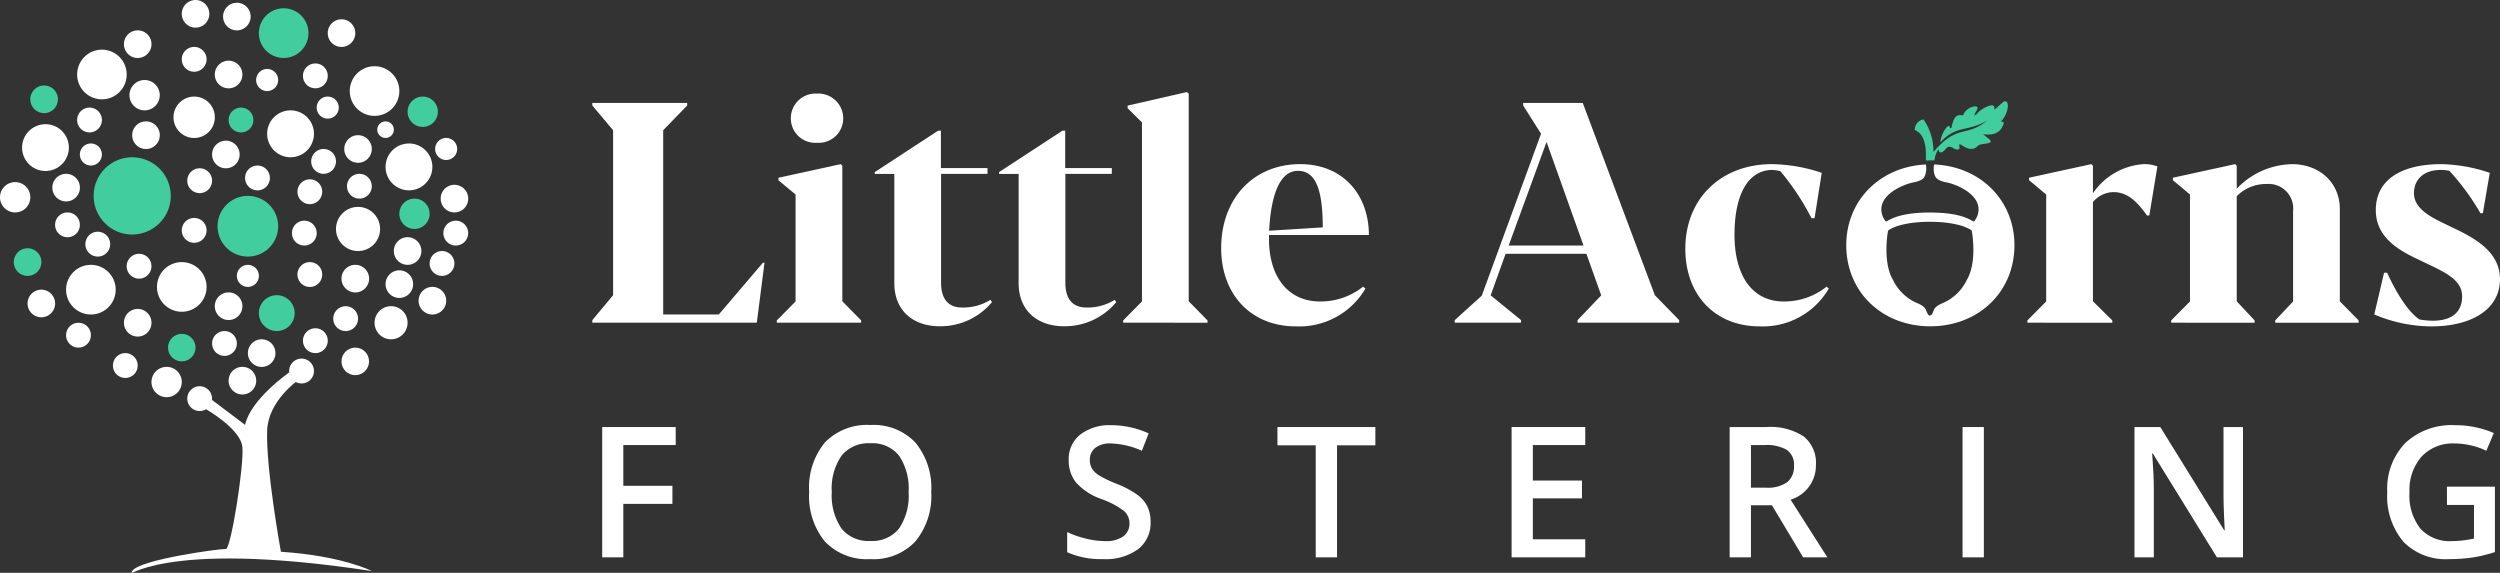 <svg xmlns="http://www.w3.org/2000/svg" width="325.835" height="74.657" viewBox="0 0 325.835 74.657">
  <rect x="0" y="0" width="325.835" height="74.657" fill="#333333" stroke="none"/>
  <g id="Group_55" data-name="Group 55" transform="translate(-1707.831 -5684.198)">
    <g id="Group_49" data-name="Group 49" transform="translate(1707.831 5684.197)">
      <g id="Group_45" data-name="Group 45" transform="translate(0 0)">
        <path id="Path_261" data-name="Path 261" d="M191.242-129.737a3.237,3.237,0,0,1,3.23-3.238,3.237,3.237,0,0,1,3.232,3.238,3.233,3.233,0,0,1-3.232,3.238A3.233,3.233,0,0,1,191.242-129.737Z" transform="translate(-157.501 134.055)" fill="#41cd9d" fill-rule="evenodd"/>
        <path id="Path_262" data-name="Path 262" d="M193.453-117.15a1.615,1.615,0,0,1,1.61-1.622,1.617,1.617,0,0,1,1.616,1.622,1.612,1.612,0,0,1-1.616,1.616A1.61,1.61,0,0,1,193.453-117.15Z" transform="translate(-155.402 147.535)" fill="#fff" fill-rule="evenodd"/>
        <path id="Path_263" data-name="Path 263" d="M194.189-109.956a1.618,1.618,0,0,1,1.616-1.622,1.618,1.618,0,0,1,1.616,1.622,1.615,1.615,0,0,1-1.616,1.616A1.615,1.615,0,0,1,194.189-109.956Z" transform="translate(-154.703 154.363)" fill="#fff" fill-rule="evenodd"/>
        <path id="Path_264" data-name="Path 264" d="M184.06-107.019A1.977,1.977,0,0,1,186.038-109a1.976,1.976,0,0,1,1.971,1.976,1.978,1.978,0,0,1-1.971,1.978A1.979,1.979,0,0,1,184.06-107.019Z" transform="translate(-164.317 156.815)" fill="#fff" fill-rule="evenodd"/>
        <path id="Path_265" data-name="Path 265" d="M181.484-108.3a1.61,1.61,0,0,1,1.608-1.616,1.615,1.615,0,0,1,1.616,1.616,1.617,1.617,0,0,1-1.616,1.622A1.611,1.611,0,0,1,181.484-108.3Z" transform="translate(-166.762 155.94)" fill="#fff" fill-rule="evenodd"/>
        <path id="Path_266" data-name="Path 266" d="M182.4-114.943a1.616,1.616,0,0,1,1.616-1.614,1.615,1.615,0,0,1,1.616,1.614,1.617,1.617,0,0,1-1.616,1.622A1.618,1.618,0,0,1,182.4-114.943Z" transform="translate(-165.891 149.638)" fill="#fff" fill-rule="evenodd"/>
        <path id="Path_267" data-name="Path 267" d="M186.454-120.654a1.617,1.617,0,0,1,1.616-1.622,1.618,1.618,0,0,1,1.616,1.622,1.618,1.618,0,0,1-1.616,1.616A1.617,1.617,0,0,1,186.454-120.654Z" transform="translate(-162.045 144.21)" fill="#fff" fill-rule="evenodd"/>
        <path id="Path_268" data-name="Path 268" d="M199.159-124.336a1.08,1.08,0,0,1,1.08-1.074,1.078,1.078,0,0,1,1.078,1.074,1.079,1.079,0,0,1-1.078,1.08A1.081,1.081,0,0,1,199.159-124.336Z" transform="translate(-149.986 141.235)" fill="#fff" fill-rule="evenodd"/>
        <path id="Path_269" data-name="Path 269" d="M203.028-122.865a1.44,1.44,0,0,1,1.435-1.44,1.438,1.438,0,0,1,1.435,1.44,1.435,1.435,0,0,1-1.435,1.435A1.436,1.436,0,0,1,203.028-122.865Z" transform="translate(-146.314 142.284)" fill="#fff" fill-rule="evenodd"/>
        <path id="Path_270" data-name="Path 270" d="M203.579-117.15a1.62,1.62,0,0,1,1.616-1.622,1.62,1.62,0,0,1,1.614,1.622,1.615,1.615,0,0,1-1.614,1.616A1.615,1.615,0,0,1,203.579-117.15Z" transform="translate(-145.791 147.535)" fill="#fff" fill-rule="evenodd"/>
        <path id="Path_271" data-name="Path 271" d="M196.215-111.431a1.617,1.617,0,0,1,1.616-1.622,1.618,1.618,0,0,1,1.616,1.622,1.617,1.617,0,0,1-1.616,1.616A1.615,1.615,0,0,1,196.215-111.431Z" transform="translate(-152.78 152.964)" fill="#fff" fill-rule="evenodd"/>
        <path id="Path_272" data-name="Path 272" d="M199.713-113.655a1.8,1.8,0,0,1,1.8-1.8,1.8,1.8,0,0,1,1.791,1.8,1.8,1.8,0,0,1-1.791,1.8A1.8,1.8,0,0,1,199.713-113.655Z" transform="translate(-149.46 150.688)" fill="#fff" fill-rule="evenodd"/>
        <path id="Path_273" data-name="Path 273" d="M195.108-125.635a1.435,1.435,0,0,1,1.44-1.435,1.434,1.434,0,0,1,1.435,1.435,1.437,1.437,0,0,1-1.435,1.44A1.437,1.437,0,0,1,195.108-125.635Z" transform="translate(-153.831 139.659)" fill="#fff" fill-rule="evenodd"/>
        <path id="Path_274" data-name="Path 274" d="M191.059-127.477a1.441,1.441,0,0,1,1.435-1.44,1.44,1.44,0,0,1,1.435,1.44,1.44,1.44,0,0,1-1.435,1.442A1.441,1.441,0,0,1,191.059-127.477Z" transform="translate(-157.674 137.906)" fill="#fff" fill-rule="evenodd"/>
        <path id="Path_275" data-name="Path 275" d="M189.216-124.712a1.617,1.617,0,0,1,1.616-1.622,1.618,1.618,0,0,1,1.616,1.622,1.618,1.618,0,0,1-1.616,1.616A1.617,1.617,0,0,1,189.216-124.712Z" transform="translate(-159.423 140.358)" fill="#41cd9d" fill-rule="evenodd"/>
        <path id="Path_276" data-name="Path 276" d="M200.266-115.868a1.793,1.793,0,0,1,1.791-1.8,1.8,1.8,0,0,1,1.8,1.8,1.8,1.8,0,0,1-1.8,1.8A1.794,1.794,0,0,1,200.266-115.868Z" transform="translate(-148.936 148.586)" fill="#fff" fill-rule="evenodd"/>
        <path id="Path_277" data-name="Path 277" d="M194.189-127.663a1.617,1.617,0,0,1,1.616-1.622,1.617,1.617,0,0,1,1.616,1.622,1.615,1.615,0,0,1-1.616,1.616A1.615,1.615,0,0,1,194.189-127.663Z" transform="translate(-154.703 137.557)" fill="#fff" fill-rule="evenodd"/>
        <path id="Path_278" data-name="Path 278" d="M182.22-111.071a1.791,1.791,0,0,1,1.789-1.8,1.8,1.8,0,0,1,1.8,1.8,1.8,1.8,0,0,1-1.8,1.8A1.791,1.791,0,0,1,182.22-111.071Z" transform="translate(-166.064 153.139)" fill="#fff" fill-rule="evenodd"/>
        <path id="Path_279" data-name="Path 279" d="M177.432-120.108a1.793,1.793,0,0,1,1.791-1.8,1.8,1.8,0,0,1,1.8,1.8,1.8,1.8,0,0,1-1.8,1.8A1.792,1.792,0,0,1,177.432-120.108Z" transform="translate(-170.608 144.562)" fill="#fff" fill-rule="evenodd"/>
        <path id="Path_280" data-name="Path 280" d="M186.086-131.726a1.8,1.8,0,0,1,1.8-1.8,1.8,1.8,0,0,1,1.789,1.8,1.792,1.792,0,0,1-1.789,1.8A1.8,1.8,0,0,1,186.086-131.726Z" transform="translate(-162.394 133.529)" fill="#fff" fill-rule="evenodd"/>
        <circle id="Ellipse_7" data-name="Ellipse 7" cx="1.796" cy="1.796" r="1.796" transform="translate(44.507 45.306)" fill="#fff"/>
        <path id="Path_281" data-name="Path 281" d="M200.634-118.271a1.973,1.973,0,0,1,1.973-1.976,1.976,1.976,0,0,1,1.976,1.976,1.978,1.978,0,0,1-1.976,1.978A1.975,1.975,0,0,1,200.634-118.271Z" transform="translate(-148.586 146.135)" fill="#41cd9d" fill-rule="evenodd"/>
        <path id="Path_282" data-name="Path 282" d="M173.931-119.374a1.976,1.976,0,0,1,1.978-1.978,1.969,1.969,0,0,1,1.971,1.978,1.971,1.971,0,0,1-1.971,1.976A1.978,1.978,0,0,1,173.931-119.374Z" transform="translate(-173.931 145.087)" fill="#fff" fill-rule="evenodd"/>
        <path id="Path_283" data-name="Path 283" d="M182.77-123.613a1.8,1.8,0,0,1,1.8-1.8,1.8,1.8,0,0,1,1.8,1.8,1.8,1.8,0,0,1-1.8,1.8A1.8,1.8,0,0,1,182.77-123.613Z" transform="translate(-165.542 141.235)" fill="#fff" fill-rule="evenodd"/>
        <path id="Path_284" data-name="Path 284" d="M198.977-110.9a2.154,2.154,0,0,1,2.152-2.158,2.154,2.154,0,0,1,2.152,2.158,2.155,2.155,0,0,1-2.152,2.16A2.155,2.155,0,0,1,198.977-110.9Z" transform="translate(-150.159 152.964)" fill="#fff" fill-rule="evenodd"/>
        <path id="Path_285" data-name="Path 285" d="M197.133-120.289a1.615,1.615,0,0,1,1.616-1.616,1.615,1.615,0,0,1,1.616,1.616,1.617,1.617,0,0,1-1.616,1.616A1.617,1.617,0,0,1,197.133-120.289Z" transform="translate(-151.909 144.562)" fill="#fff" fill-rule="evenodd"/>
        <path id="Path_286" data-name="Path 286" d="M193.821-119.921a1.615,1.615,0,0,1,1.616-1.616,1.61,1.61,0,0,1,1.61,1.616,1.617,1.617,0,0,1-1.61,1.622A1.622,1.622,0,0,1,193.821-119.921Z" transform="translate(-155.053 144.911)" fill="#fff" fill-rule="evenodd"/>
        <path id="Path_287" data-name="Path 287" d="M193.821-114.388A1.615,1.615,0,0,1,195.437-116a1.61,1.61,0,0,1,1.61,1.616,1.612,1.612,0,0,1-1.61,1.622A1.617,1.617,0,0,1,193.821-114.388Z" transform="translate(-155.053 150.163)" fill="#fff" fill-rule="evenodd"/>
        <path id="Path_288" data-name="Path 288" d="M190.32-120.843a1.615,1.615,0,0,1,1.616-1.616,1.617,1.617,0,0,1,1.616,1.616,1.617,1.617,0,0,1-1.616,1.616A1.615,1.615,0,0,1,190.32-120.843Z" transform="translate(-158.376 144.036)" fill="#fff" fill-rule="evenodd"/>
        <path id="Path_289" data-name="Path 289" d="M189.769-114.383a1.435,1.435,0,0,1,1.437-1.435,1.435,1.435,0,0,1,1.435,1.435,1.441,1.441,0,0,1-1.435,1.44A1.441,1.441,0,0,1,189.769-114.383Z" transform="translate(-158.899 150.339)" fill="#fff" fill-rule="evenodd"/>
        <path id="Path_290" data-name="Path 290" d="M186.086-117.339a1.617,1.617,0,0,1,1.616-1.616,1.618,1.618,0,0,1,1.616,1.616,1.623,1.623,0,0,1-1.616,1.624A1.622,1.622,0,0,1,186.086-117.339Z" transform="translate(-162.394 147.362)" fill="#fff" fill-rule="evenodd"/>
        <path id="Path_291" data-name="Path 291" d="M178.351-110.33a1.615,1.615,0,0,1,1.616-1.616,1.615,1.615,0,0,1,1.614,1.616,1.616,1.616,0,0,1-1.614,1.622A1.617,1.617,0,0,1,178.351-110.33Z" transform="translate(-169.736 154.014)" fill="#fff" fill-rule="evenodd"/>
        <path id="Path_292" data-name="Path 292" d="M175.774-112.359a1.8,1.8,0,0,1,1.8-1.8,1.8,1.8,0,0,1,1.791,1.8,1.8,1.8,0,0,1-1.791,1.8A1.8,1.8,0,0,1,175.774-112.359Z" transform="translate(-172.182 151.913)" fill="#fff" fill-rule="evenodd"/>
        <path id="Path_293" data-name="Path 293" d="M179.64-116.417a1.617,1.617,0,0,1,1.616-1.616,1.615,1.615,0,0,1,1.616,1.616,1.617,1.617,0,0,1-1.616,1.622A1.618,1.618,0,0,1,179.64-116.417Z" transform="translate(-168.512 148.237)" fill="#fff" fill-rule="evenodd"/>
        <path id="Path_294" data-name="Path 294" d="M179.272-122.5a1.434,1.434,0,0,1,1.435-1.435,1.435,1.435,0,0,1,1.436,1.435,1.441,1.441,0,0,1-1.436,1.44A1.441,1.441,0,0,1,179.272-122.5Z" transform="translate(-168.862 142.636)" fill="#fff" fill-rule="evenodd"/>
        <path id="Path_295" data-name="Path 295" d="M182.588-126.2a1.973,1.973,0,0,1,1.971-1.978,1.98,1.98,0,0,1,1.978,1.978,1.978,1.978,0,0,1-1.978,1.976A1.971,1.971,0,0,1,182.588-126.2Z" transform="translate(-165.714 138.608)" fill="#fff" fill-rule="evenodd"/>
        <path id="Path_296" data-name="Path 296" d="M186.086-128.77a1.617,1.617,0,0,1,1.616-1.622,1.618,1.618,0,0,1,1.616,1.622,1.618,1.618,0,0,1-1.616,1.616A1.617,1.617,0,0,1,186.086-128.77Z" transform="translate(-162.394 136.506)" fill="#fff" fill-rule="evenodd"/>
        <path id="Path_297" data-name="Path 297" d="M199.713-120.878a3.052,3.052,0,0,1,3.05-3.056,3.052,3.052,0,0,1,3.05,3.056,3.051,3.051,0,0,1-3.05,3.05A3.051,3.051,0,0,1,199.713-120.878Z" transform="translate(-149.46 142.636)" fill="#fff" fill-rule="evenodd"/>
        <path id="Path_298" data-name="Path 298" d="M191.242-111.456a2.332,2.332,0,0,1,2.333-2.333,2.328,2.328,0,0,1,2.331,2.333,2.334,2.334,0,0,1-2.331,2.339A2.338,2.338,0,0,1,191.242-111.456Z" transform="translate(-157.501 152.265)" fill="#41cd9d" fill-rule="evenodd"/>
        <path id="Path_299" data-name="Path 299" d="M189.216-107.2a1.8,1.8,0,0,1,1.8-1.8,1.8,1.8,0,0,1,1.8,1.8,1.8,1.8,0,0,1-1.8,1.8A1.8,1.8,0,0,1,189.216-107.2Z" transform="translate(-159.423 156.815)" fill="#fff" fill-rule="evenodd"/>
        <path id="Path_300" data-name="Path 300" d="M185.532-124.376a2.7,2.7,0,0,1,2.7-2.694,2.689,2.689,0,0,1,2.688,2.694,2.691,2.691,0,0,1-2.688,2.7A2.7,2.7,0,0,1,185.532-124.376Z" transform="translate(-162.92 139.659)" fill="#fff" fill-rule="evenodd"/>
        <path id="Path_301" data-name="Path 301" d="M178.351-112.586a3.23,3.23,0,0,1,3.23-3.232,3.231,3.231,0,0,1,3.232,3.232,3.233,3.233,0,0,1-3.232,3.238A3.233,3.233,0,0,1,178.351-112.586Z" transform="translate(-169.736 150.339)" fill="#fff" fill-rule="evenodd"/>
        <path id="Path_302" data-name="Path 302" d="M177.615-117.707a1.617,1.617,0,0,1,1.616-1.616,1.616,1.616,0,0,1,1.614,1.616,1.615,1.615,0,0,1-1.614,1.616A1.615,1.615,0,0,1,177.615-117.707Z" transform="translate(-170.434 147.012)" fill="#fff" fill-rule="evenodd"/>
        <path id="Path_303" data-name="Path 303" d="M179.09-126.969a3.228,3.228,0,0,1,3.226-3.238,3.233,3.233,0,0,1,3.23,3.238,3.232,3.232,0,0,1-3.23,3.232A3.227,3.227,0,0,1,179.09-126.969Z" transform="translate(-169.034 136.682)" fill="#fff" fill-rule="evenodd"/>
        <path id="Path_304" data-name="Path 304" d="M188.848-131.546a1.8,1.8,0,0,1,1.8-1.8,1.793,1.793,0,0,1,1.791,1.8,1.8,1.8,0,0,1-1.791,1.8A1.8,1.8,0,0,1,188.848-131.546Z" transform="translate(-159.773 133.706)" fill="#fff" fill-rule="evenodd"/>
        <path id="Path_305" data-name="Path 305" d="M195.847-130.439a1.791,1.791,0,0,1,1.789-1.8,1.8,1.8,0,0,1,1.8,1.8,1.8,1.8,0,0,1-1.8,1.8A1.791,1.791,0,0,1,195.847-130.439Z" transform="translate(-153.13 134.756)" fill="#fff" fill-rule="evenodd"/>
        <path id="Path_306" data-name="Path 306" d="M197.319-125.862a3.232,3.232,0,0,1,3.232-3.238,3.232,3.232,0,0,1,3.23,3.238,3.23,3.23,0,0,1-3.23,3.23A3.231,3.231,0,0,1,197.319-125.862Z" transform="translate(-151.733 137.734)" fill="#fff" fill-rule="evenodd"/>
        <path id="Path_307" data-name="Path 307" d="M201.185-125.094a1.976,1.976,0,0,1,1.976-1.976,1.977,1.977,0,0,1,1.973,1.976,1.979,1.979,0,0,1-1.973,1.978A1.978,1.978,0,0,1,201.185-125.094Z" transform="translate(-148.063 139.659)" fill="#41cd9d" fill-rule="evenodd"/>
        <path id="Path_308" data-name="Path 308" d="M203.4-119.372a1.793,1.793,0,0,1,1.791-1.8,1.8,1.8,0,0,1,1.8,1.8,1.8,1.8,0,0,1-1.8,1.8A1.8,1.8,0,0,1,203.4-119.372Z" transform="translate(-145.965 145.26)" fill="#fff" fill-rule="evenodd"/>
        <path id="Path_309" data-name="Path 309" d="M201.921-112.546a1.8,1.8,0,0,1,1.8-1.8,1.8,1.8,0,0,1,1.8,1.8,1.8,1.8,0,0,1-1.8,1.8A1.8,1.8,0,0,1,201.921-112.546Z" transform="translate(-147.365 151.739)" fill="#fff" fill-rule="evenodd"/>
        <path id="Path_310" data-name="Path 310" d="M196.765-114.023a1.8,1.8,0,0,1,1.8-1.8,1.8,1.8,0,0,1,1.8,1.8,1.8,1.8,0,0,1-1.8,1.8A1.8,1.8,0,0,1,196.765-114.023Z" transform="translate(-152.258 150.339)" fill="#fff" fill-rule="evenodd"/>
        <path id="Path_311" data-name="Path 311" d="M196.951-122.691a1.8,1.8,0,0,1,1.8-1.8,1.8,1.8,0,0,1,1.789,1.8,1.8,1.8,0,0,1-1.789,1.8A1.8,1.8,0,0,1,196.951-122.691Z" transform="translate(-152.082 142.11)" fill="#fff" fill-rule="evenodd"/>
        <path id="Path_312" data-name="Path 312" d="M194.74-121.95a1.615,1.615,0,0,1,1.614-1.616,1.615,1.615,0,0,1,1.616,1.616,1.622,1.622,0,0,1-1.616,1.622A1.621,1.621,0,0,1,194.74-121.95Z" transform="translate(-154.18 142.985)" fill="#fff" fill-rule="evenodd"/>
        <path id="Path_313" data-name="Path 313" d="M188.48-116.475a3.95,3.95,0,0,1,3.949-3.955,3.95,3.95,0,0,1,3.947,3.955,3.95,3.95,0,0,1-3.947,3.955A3.95,3.95,0,0,1,188.48-116.475Z" transform="translate(-160.122 145.962)" fill="#41cd9d" fill-rule="evenodd"/>
        <path id="Path_314" data-name="Path 314" d="M188.294-112.178a1.8,1.8,0,0,1,1.8-1.8,1.8,1.8,0,0,1,1.8,1.8,1.8,1.8,0,0,1-1.8,1.8A1.8,1.8,0,0,1,188.294-112.178Z" transform="translate(-160.299 152.088)" fill="#fff" fill-rule="evenodd"/>
        <path id="Path_315" data-name="Path 315" d="M190.506-109.043a1.794,1.794,0,0,1,1.8-1.8,1.791,1.791,0,0,1,1.791,1.8,1.793,1.793,0,0,1-1.791,1.8A1.8,1.8,0,0,1,190.506-109.043Z" transform="translate(-158.199 155.066)" fill="#fff" fill-rule="evenodd"/>
        <path id="Path_316" data-name="Path 316" d="M188.112-122.323a1.8,1.8,0,0,1,1.8-1.8,1.793,1.793,0,0,1,1.791,1.8,1.793,1.793,0,0,1-1.791,1.8A1.8,1.8,0,0,1,188.112-122.323Z" transform="translate(-160.471 142.459)" fill="#fff" fill-rule="evenodd"/>
        <path id="Path_317" data-name="Path 317" d="M188.294-127.672a1.8,1.8,0,0,1,1.8-1.8,1.8,1.8,0,0,1,1.8,1.8,1.8,1.8,0,0,1-1.8,1.8A1.8,1.8,0,0,1,188.294-127.672Z" transform="translate(-160.299 137.384)" fill="#fff" fill-rule="evenodd"/>
        <path id="Path_318" data-name="Path 318" d="M174.853-115.13a1.8,1.8,0,0,1,1.8-1.8,1.8,1.8,0,0,1,1.8,1.8,1.8,1.8,0,0,1-1.8,1.8A1.8,1.8,0,0,1,174.853-115.13Z" transform="translate(-173.056 149.288)" fill="#41cd9d" fill-rule="evenodd"/>
        <path id="Path_319" data-name="Path 319" d="M179.09-124.712a1.612,1.612,0,0,1,1.61-1.622,1.618,1.618,0,0,1,1.616,1.622A1.618,1.618,0,0,1,180.7-123.1,1.612,1.612,0,0,1,179.09-124.712Z" transform="translate(-169.034 140.358)" fill="#fff" fill-rule="evenodd"/>
        <circle id="Ellipse_8" data-name="Ellipse 8" cx="3.05" cy="3.05" r="3.05" transform="translate(2.876 16.188)" fill="#fff"/>
        <path id="Path_320" data-name="Path 320" d="M202.66-115.121a1.615,1.615,0,0,1,1.61-1.622,1.62,1.62,0,0,1,1.616,1.622,1.615,1.615,0,0,1-1.616,1.616A1.61,1.61,0,0,1,202.66-115.121Z" transform="translate(-146.663 149.461)" fill="#fff" fill-rule="evenodd"/>
        <path id="Path_321" data-name="Path 321" d="M180.194-117.979a5.024,5.024,0,0,1,5.021-5.033,5.031,5.031,0,0,1,5.029,5.033,5.036,5.036,0,0,1-5.029,5.035A5.029,5.029,0,0,1,180.194-117.979Z" transform="translate(-167.987 143.511)" fill="#41cd9d" fill-rule="evenodd"/>
        <path id="Path_322" data-name="Path 322" d="M188.112-109.776a1.615,1.615,0,0,1,1.616-1.616,1.615,1.615,0,0,1,1.614,1.616,1.621,1.621,0,0,1-1.614,1.622A1.622,1.622,0,0,1,188.112-109.776Z" transform="translate(-160.471 154.54)" fill="#fff" fill-rule="evenodd"/>
        <path id="Path_323" data-name="Path 323" d="M182.22-129.7a1.791,1.791,0,0,1,1.789-1.8,1.8,1.8,0,0,1,1.8,1.8,1.8,1.8,0,0,1-1.8,1.8A1.791,1.791,0,0,1,182.22-129.7Z" transform="translate(-166.064 135.458)" fill="#fff" fill-rule="evenodd"/>
        <path id="Path_324" data-name="Path 324" d="M175.957-126.013a1.8,1.8,0,0,1,1.8-1.8,1.8,1.8,0,0,1,1.8,1.8,1.8,1.8,0,0,1-1.8,1.8A1.8,1.8,0,0,1,175.957-126.013Z" transform="translate(-172.008 138.957)" fill="#41cd9d" fill-rule="evenodd"/>
        <path id="Path_325" data-name="Path 325" d="M193.233-105.029l-.93,1.117s4.641,2.6,4.879,5-1.5,13.361-2.154,13.3-11.309,1.378-12.207,2.875c-.848,1.423,2.932-4.31,31.227,0,0,0-3.768-1.976-11.845-2.514,0,0-1.973-10.847-1.791-15.817.138-3.818,3.949-6.477,3.949-6.477l-1.08-1.078s-5.027,3.481-5.744,6.836Z" transform="translate(-165.592 157.164)" fill="#fff" fill-rule="evenodd"/>
        <path id="Path_326" data-name="Path 326" d="M196.4-116.817a2.877,2.877,0,0,1,2.877-2.877,2.876,2.876,0,0,1,2.869,2.877,2.87,2.87,0,0,1-2.869,2.875A2.872,2.872,0,0,1,196.4-116.817Z" transform="translate(-152.608 146.66)" fill="#fff" fill-rule="evenodd"/>
        <path id="Path_327" data-name="Path 327" d="M191.795-123.093a3.052,3.052,0,0,1,3.05-3.056,3.052,3.052,0,0,1,3.05,3.056,3.058,3.058,0,0,1-3.05,3.058A3.058,3.058,0,0,1,191.795-123.093Z" transform="translate(-156.976 140.534)" fill="#fff" fill-rule="evenodd"/>
        <circle id="Ellipse_9" data-name="Ellipse 9" cx="1.796" cy="1.796" r="1.796" transform="translate(21.895 43.51)" fill="#41cd9d"/>
        <path id="Path_328" data-name="Path 328" d="M184.428-112.767A3.235,3.235,0,0,1,187.66-116a3.235,3.235,0,0,1,3.232,3.238,3.233,3.233,0,0,1-3.232,3.232A3.233,3.233,0,0,1,184.428-112.767Z" transform="translate(-163.968 150.163)" fill="#fff" fill-rule="evenodd"/>
        <path id="Path_329" data-name="Path 329" d="M186.454-106.086a1.615,1.615,0,0,1,1.616-1.616,1.617,1.617,0,0,1,1.616,1.616,1.618,1.618,0,0,1-1.616,1.616A1.617,1.617,0,0,1,186.454-106.086Z" transform="translate(-162.045 158.042)" fill="#fff" fill-rule="evenodd"/>
        <path id="Path_330" data-name="Path 330" d="M193.267-107.927a1.618,1.618,0,0,1,1.616-1.622,1.617,1.617,0,0,1,1.616,1.622,1.615,1.615,0,0,1-1.616,1.616A1.617,1.617,0,0,1,193.267-107.927Z" transform="translate(-155.579 156.289)" fill="#fff" fill-rule="evenodd"/>
      </g>
      <g id="Group_48" data-name="Group 48" transform="translate(77.201 11.997)">
        <path id="Path_331" data-name="Path 331" d="M213.539-98v-.337l2.707-3.245v-21.5l-2.707-3.226v-.337H225.9v.337l-3.125,3.226v24.011h7.247l5.754-6.75.2.019-1,7.8Z" transform="translate(-213.539 128.062)" fill="#fff"/>
        <path id="Path_332" data-name="Path 332" d="M225.873-97.409v-.3l2.448-2.468v-13.938l-2.23-1.852v-.337l8.124-1.772.2.218V-100.2l2.448,2.489v.3Zm1.832-26.658a3.209,3.209,0,0,1,3.384-3.2,3.239,3.239,0,0,1,3.444,3.2,3.193,3.193,0,0,1-3.444,3.206A3.176,3.176,0,0,1,227.705-124.068Z" transform="translate(-201.832 127.471)" fill="#fff"/>
        <path id="Path_333" data-name="Path 333" d="M234.974-104.94v-14.217h-2.549v-.238l8.262-5.4h.359v4.877h6.074v.756h-6.052v14.217c0,2.109.975,3.2,2.707,3.2a6.644,6.644,0,0,0,3.723-1l.2.3a8.708,8.708,0,0,1-6.789,3.144C237.6-99.288,234.974-101.178,234.974-104.94Z" transform="translate(-195.614 129.827)" fill="#fff"/>
        <path id="Path_334" data-name="Path 334" d="M243.285-104.94v-14.217h-2.548v-.238l8.262-5.4h.357v4.877h6.074v.756h-6.052v14.217c0,2.109.975,3.2,2.707,3.2a6.644,6.644,0,0,0,3.723-1l.2.3a8.708,8.708,0,0,1-6.789,3.144C245.912-99.288,243.285-101.178,243.285-104.94Z" transform="translate(-187.724 129.827)" fill="#fff"/>
        <path id="Path_335" data-name="Path 335" d="M249.036-97.312v-.3l2.448-2.468v-23.335l-1.871-1.852v-.337l7.724-1.772.24.218V-100.1l2.448,2.489v.3Z" transform="translate(-179.848 127.374)" fill="#fff"/>
        <path id="Path_336" data-name="Path 336" d="M274.085-106.586l.3.257a9.971,9.971,0,0,1-9.06,4.918c-5.912,0-9.736-4.22-9.736-10.192,0-6.491,4.241-10.95,10.293-10.95,5.7,0,8.96,4.12,8.96,9.237h-13.02v.538c0,4.879,2.468,8.124,6.648,8.124A8.878,8.878,0,0,0,274.085-106.586Zm-12.245-7.288,6.988-.437c0-5.2-1.035-7.368-3.245-7.368C262.537-121.678,261.96-116.421,261.841-113.874Z" transform="translate(-173.629 131.95)" fill="#fff"/>
        <path id="Path_337" data-name="Path 337" d="M271.206-98v-.337l3.524-3.187,7.724-21.1-2.329-3.684v-.337h7.765l9.4,25.066,3.165,3.245V-98H287.214v-.337l3.085-3.226-1.932-5.415H277.837l-1.951,5.415,3.961,3.226V-98Zm7.029-10.054h9.755l-4.818-13.5Z" transform="translate(-158.805 128.062)" fill="#fff"/>
        <path id="Path_338" data-name="Path 338" d="M286.625-111.523c0-6.59,4.7-11.03,11.287-11.03a21.114,21.114,0,0,1,6.491,1.134l-.936,5.914h-.4a32.261,32.261,0,0,0-4.062-6.132,4.9,4.9,0,0,0-1.134-.16c-3.185.08-4.838,3.405-4.838,8.442,0,5.456,2.409,8.7,6.391,8.7a8.8,8.8,0,0,0,5.614-1.932l.279.257a9.933,9.933,0,0,1-9.038,4.918C290.588-101.411,286.625-105.412,286.625-111.523Z" transform="translate(-144.17 131.95)" fill="#fff"/>
        <path id="Path_339" data-name="Path 339" d="M309.5-101.888v-.3l2.448-2.468v-13.938l-2.23-1.871v-.318l8.124-1.772.2.218v3.584a8.656,8.656,0,0,1,6.649-3.8,4.784,4.784,0,0,1,1.752.3l-1.054,6.391h-.3c-1-1.355-2.251-3.046-4.382-3.046a3.587,3.587,0,0,0-2.666,1.294v12.94l2.528,2.489v.3Z" transform="translate(-122.462 131.95)" fill="#fff"/>
        <path id="Path_340" data-name="Path 340" d="M319.114-101.888v-.3l2.448-2.468v-13.938l-2.23-1.871v-.318l8.122-1.772.2.218v2.986a10.225,10.225,0,0,1,7.206-3.2c3.585,0,6.231,2.409,6.231,5.853v12.024l2.45,2.489v.3h-10.87v-.3L335-104.654v-11.767a3.2,3.2,0,0,0-3.444-3.544,5.324,5.324,0,0,0-3.9,1.592v13.7l2.329,2.489v.3Z" transform="translate(-113.334 131.95)" fill="#fff"/>
        <path id="Path_341" data-name="Path 341" d="M332.694-102.962l1.273-5.436h.4c.836,1.852,2.528,5.017,4.239,6.093a10.385,10.385,0,0,0,1.694.16c2.967,0,3.842-1.534,3.842-3.167,0-2.029-1.932-3.025-4.44-4.2l-1.195-.577c-2.787-1.294-5.614-3.006-5.614-6.471,0-4.1,3.524-5.992,8.541-5.992a20.636,20.636,0,0,1,6.311,1.134l-.9,5.257h-.318a30.948,30.948,0,0,0-4.043-5.516,4.38,4.38,0,0,0-1.134-.119c-2.39,0-3.485,1.413-3.485,3.025,0,1.752,1.614,2.848,3.783,3.883l1.454.7c2.787,1.333,5.972,3.1,5.972,6.629,0,4.062-3.9,6.151-8.919,6.151A19.134,19.134,0,0,1,332.694-102.962Z" transform="translate(-100.445 131.95)" fill="#fff"/>
        <path id="Path_342" data-name="Path 342" d="M216.95-87.992H214.2v-16.981h9.578v2.347H216.95v5.309h6.4v2.356h-6.4Z" transform="translate(-212.912 148.636)" fill="#fff"/>
        <path id="Path_343" data-name="Path 343" d="M243.947-96.378a9.286,9.286,0,0,1-2.072,6.448A7.493,7.493,0,0,1,236-87.63a7.538,7.538,0,0,1-5.9-2.282,9.344,9.344,0,0,1-2.062-6.485,9.209,9.209,0,0,1,2.072-6.457,7.642,7.642,0,0,1,5.92-2.255,7.486,7.486,0,0,1,5.853,2.288A9.288,9.288,0,0,1,243.947-96.378Zm-12.962,0a7.64,7.64,0,0,0,1.267,4.76A4.474,4.474,0,0,0,236-90a4.462,4.462,0,0,0,3.737-1.6A7.627,7.627,0,0,0,241-96.378a7.656,7.656,0,0,0-1.251-4.738,4.417,4.417,0,0,0-3.719-1.612,4.508,4.508,0,0,0-3.77,1.612A7.54,7.54,0,0,0,230.985-96.378Z" transform="translate(-199.777 148.506)" fill="#fff"/>
        <path id="Path_344" data-name="Path 344" d="M256.161-92.488a4.273,4.273,0,0,1-1.639,3.557,7.129,7.129,0,0,1-4.516,1.288,10.742,10.742,0,0,1-4.715-.9v-2.622a12.5,12.5,0,0,0,2.468.856,10.281,10.281,0,0,0,2.433.316,3.858,3.858,0,0,0,2.432-.628,2.038,2.038,0,0,0,.784-1.684,2.116,2.116,0,0,0-.717-1.614,10.952,10.952,0,0,0-2.972-1.565,7.921,7.921,0,0,1-3.278-2.15,4.542,4.542,0,0,1-.949-2.9A4.066,4.066,0,0,1,247-103.879a6.268,6.268,0,0,1,4.054-1.218,11.894,11.894,0,0,1,4.855,1.068l-.883,2.263a10.634,10.634,0,0,0-4.042-.951,3.091,3.091,0,0,0-2.043.587,1.922,1.922,0,0,0-.7,1.55,2.182,2.182,0,0,0,.279,1.132,2.82,2.82,0,0,0,.92.889,15.171,15.171,0,0,0,2.3,1.1A12.56,12.56,0,0,1,254.475-96a4.279,4.279,0,0,1,1.281,1.518A4.633,4.633,0,0,1,256.161-92.488Z" transform="translate(-183.402 148.518)" fill="#fff"/>
        <path id="Path_345" data-name="Path 345" d="M267.118-87.992h-2.777v-14.6h-4.99v-2.38h12.761v2.38h-4.994Z" transform="translate(-170.057 148.636)" fill="#fff"/>
        <path id="Path_346" data-name="Path 346" d="M284.609-87.992h-9.6v-16.981h9.6v2.347h-6.83V-98h6.4v2.321h-6.4v5.333h6.83Z" transform="translate(-155.198 148.636)" fill="#fff"/>
        <path id="Path_347" data-name="Path 347" d="M292.363-94.775v6.783h-2.774v-16.981h4.795a7.9,7.9,0,0,1,4.867,1.232,4.423,4.423,0,0,1,1.581,3.717,4.651,4.651,0,0,1-3.3,4.518l4.795,7.514h-3.158L295.1-94.775Zm0-2.3h1.928a4.392,4.392,0,0,0,2.811-.719,2.612,2.612,0,0,0,.869-2.138,2.3,2.3,0,0,0-.939-2.066,5.149,5.149,0,0,0-2.834-.628h-1.834Z" transform="translate(-141.357 148.636)" fill="#fff"/>
        <path id="Path_348" data-name="Path 348" d="M305.162-87.992v-16.981h2.776v16.981Z" transform="translate(-126.576 148.636)" fill="#fff"/>
        <path id="Path_349" data-name="Path 349" d="M330.8-87.992h-3.4l-8.352-13.533h-.094l.06.756q.164,2.161.164,3.949v8.828h-2.52v-16.981h3.366l8.329,13.463h.068c-.016-.179-.045-.828-.092-1.947s-.07-1.992-.07-2.618v-8.9H330.8Z" transform="translate(-115.663 148.636)" fill="#fff"/>
        <path id="Path_350" data-name="Path 350" d="M341.339-97.086h6.253v8.527a18.392,18.392,0,0,1-2.947.708,20.978,20.978,0,0,1-3.047.209,7.655,7.655,0,0,1-5.947-2.282,9.186,9.186,0,0,1-2.089-6.438,8.582,8.582,0,0,1,2.356-6.419,8.854,8.854,0,0,1,6.489-2.316,12.611,12.611,0,0,1,5.044,1.023l-.975,2.308a9.848,9.848,0,0,0-4.136-.951,5.564,5.564,0,0,0-4.3,1.709,6.6,6.6,0,0,0-1.579,4.664,6.969,6.969,0,0,0,1.423,4.734,5.161,5.161,0,0,0,4.1,1.62,13.61,13.61,0,0,0,2.881-.335V-94.7h-3.522Z" transform="translate(-99.621 148.518)" fill="#fff"/>
        <g id="Group_47" data-name="Group 47" transform="translate(163.427 1.202)">
          <g id="Group_46" data-name="Group 46" transform="translate(0 8.24)">
            <path id="Path_351" data-name="Path 351" d="M308.842-122.53a2.675,2.675,0,0,0,.076,1.4c.133.316.31.7,1.552.938,1.271.24,4.717,1.635,4.085,4.1a2.768,2.768,0,0,1-.491.971c-.191.187-1.008-1.146-5.769-1.148s-5.58,1.335-5.771,1.148a2.765,2.765,0,0,1-.489-.971c-.631-2.46,2.813-3.855,4.083-4.1,1.244-.234,1.419-.622,1.552-.938a2.68,2.68,0,0,0,.09-1.4c-5.937.275-10.373,4.658-10.373,10.52,0,6.111,4.7,10.57,10.95,10.57,6.27,0,10.97-4.46,10.97-10.57C319.3-117.887,314.849-122.286,308.842-122.53Zm4.269,15.032a6.206,6.206,0,0,1-3.076,3c-1.224.5-1.181.856-1.388,1.314-.109.24-.222.343-.359.343s-.244-.1-.353-.343c-.209-.458-.164-.813-1.388-1.314a6.217,6.217,0,0,1-3.078-3c-1.323-2.28-.708-5.939-.669-6.2s.117-.285.152-.306c1.815-1.14,5.335-1.053,5.335-1.053s3.526-.088,5.341,1.053c.033.023.115.049.152.306S314.436-109.779,313.111-107.5Z" transform="translate(-297.385 122.53)" fill="#fff"/>
          </g>
          <path id="Path_352" data-name="Path 352" d="M313.717-126.757c-.3.018-.875.8-1.4,1.088.318-1.189-1.61-.185-2.121.4a1.171,1.171,0,0,1-.474.372,2.2,2.2,0,0,1,.322-.661c.236-.433.088-.6-.446-.5a1.881,1.881,0,0,0-1.349,1.16c-1.066-.287-1.292.657-1.509,1.616-.127.074-.207,0-.244-.211-.269-.337-1.2,1.23-1.179,2.076,2.187-2.31,3.427-1.273,6.1-2.838-2.852,2.3-3.822.374-7.017,4.117a7.194,7.194,0,0,0-1.3-4.257,1.367,1.367,0,0,0-1.129,1.4q1.6.611,1.435,3.828h0a.16.16,0,0,0,.158.15,2.894,2.894,0,0,1,.834-.016h0a.171.171,0,0,0,.158-.148h0a3.066,3.066,0,0,1,.5-1.323c.127.828.739.253,1.064-.166q.357-.357,1.023.121c.524.181.739.066.639-.347-.076-.288.055-.316.4-.084q1.187.816,1.976.084c.277-.528,2.717-.086,1.22-1.156l-.5-.411q2.02.272,2.565-1.107.333-.623-.289-.518C314.1-124.948,314.434-126.8,313.717-126.757Z" transform="translate(-293.038 126.757)" fill="#41cd9d" fill-rule="evenodd"/>
        </g>
      </g>
    </g>
  </g>
</svg>
